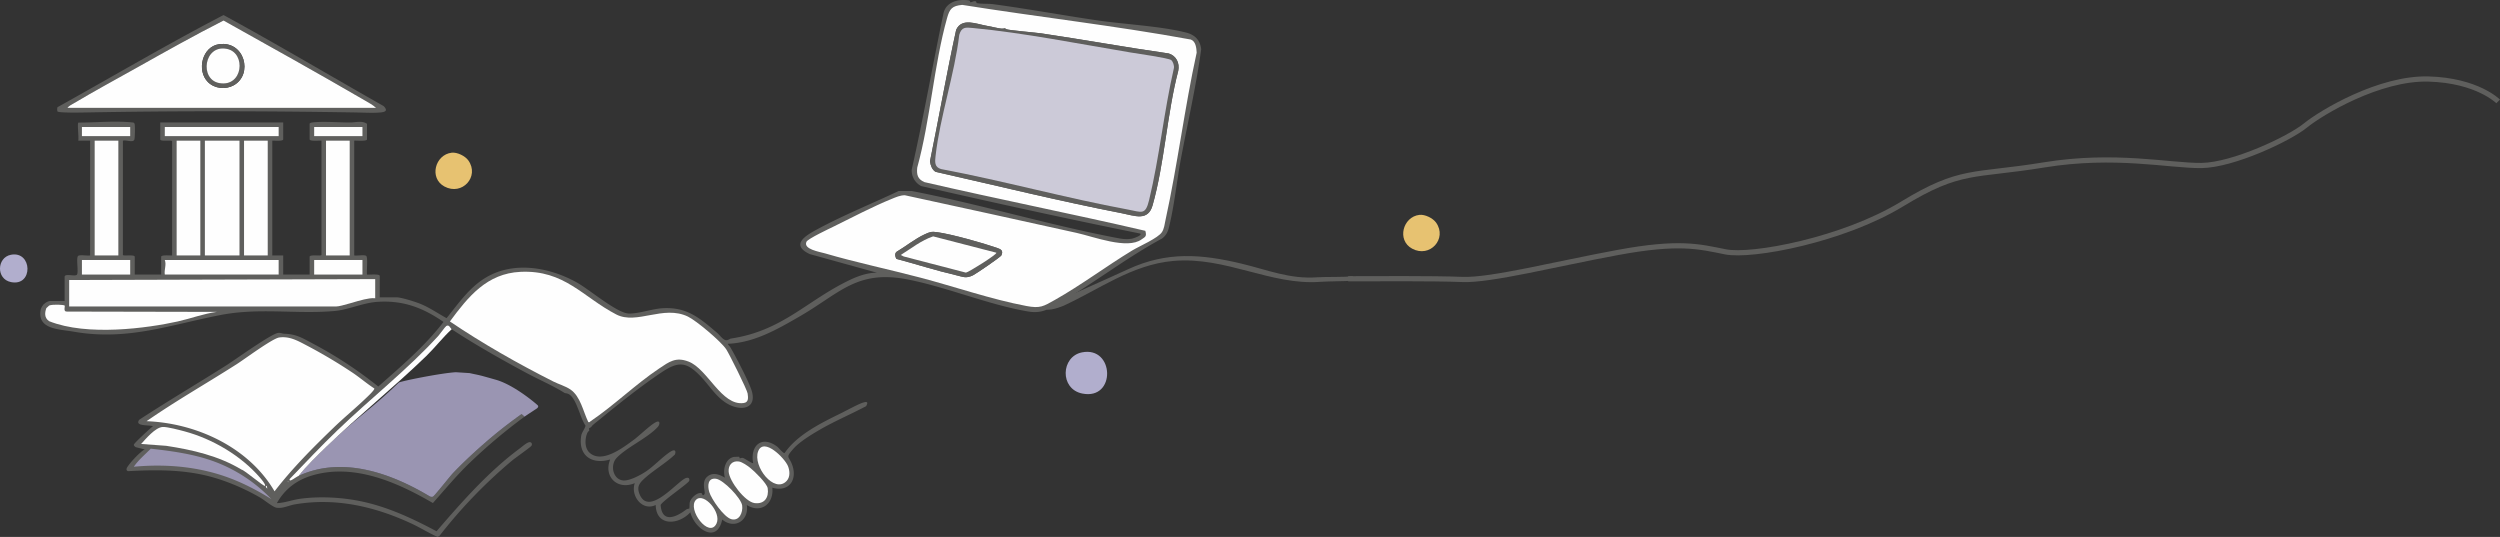 <svg id="グループ_114" data-name="グループ 114" xmlns="http://www.w3.org/2000/svg" width="2412.853" height="518.212" viewBox="0 0 2412.853 518.212">
  <rect x="0" y="0" width="2412.853" height="518.212" fill="#333333" stroke="none"/>
  <g id="グループ_70" data-name="グループ 70" transform="translate(2411.072 518.212) rotate(180)">
    <g id="グループ_91" data-name="グループ 91" transform="translate(0)">
      <path id="パス_96" data-name="パス 96" d="M0,32.4c7.765-1.145,26.229-.5,34.1-1.086,26.671-1.982,47.978,7.1,73.014,13.11,39.063,9.373,72.3,11.961,109.693-5.335,22.691-10.5,55.671-24.745,78.254-35.49,5.035-7.25-11.9-1.552-15.333,0C245.5,19.036,213.344,43.631,172.965,47.108c-50.575,4.355-93.733-23.72-141.5-20.193-6.971.514-24.309.577-31.284,1.02Z" transform="translate(1105.483 219.283)" fill="#5f5f5d"/>
      <path id="パス_97" data-name="パス 97" d="M590.756,104.275c.476.9-1.891,1.253-2.293,2.158-.6,1.358-6.327,5.618-7.979,6.979-17.794,14.671-40.842,32.954-59.9,45.585-16.426,10.885-23.993,10.066-37.649-4.22-8.519-8.913-14.643-19.788-25.656-26.207-12.73-7.422-28.985-5.3-23.364,12.815,2.655,8.555,15.37,32.907,20.29,41.243.838,1.419,2.052,2.367,2.81,3.774-25.632.973-48.165,14.109-69.709,26.555-38.3,22.129-54.961,45.03-103.644,35.607-38.047-7.365-78.589-24.578-116.687-31-12.42-2.092-19.19,1.882-29.328,7.689C103.968,244.552,72.166,269.511,37.764,288c-4.247,3.317-5.584,6.465-6.848,11.612C25.835,320.3,23.557,343.8,19.58,364.921,12.961,400.068,4.833,435.294,0,470.691c1.01,8.87,6.124,13.97,14.652,16.114,25.348,6.373,59.251,7.887,85.8,11.778,33.6,4.925,66.873,11.1,100.428,15.606,4.31.578,11.887.146,15.556,1,.669.156.548,1.61,1.195,1.756,2.055.464,3.77-.953,5.054-.913.572.018.072,1.627,1.759,1.853,9.962,1.336,21.348-1.255,24.178-12,10.614-50.356,19.33-101.068,30.755-151.25a16.866,16.866,0,0,0-9.255-16.056C199.9,322.517,129.446,307.039,58.806,292.772c-2.09-1.8,6.82-4.681,7.866-4.873,5.486-1,9.859-.273,15.164.743C147.4,301.2,213.491,321.1,279.249,333.848l12.731.033c26.052-12.377,53.5-23.358,78.906-37.13,10.929-5.925,25.918-14.758,7-23.742l-65.033-18.024c8.791.166,18.188-3.121,26.085-6.884,41.7-19.871,64.859-49.078,114.8-56.615,1.4-.212,2.618-1.646,4.611-1.639,3,.011,6.378,5.034,8.8,7.088C483.958,211.2,496.31,222.161,519.9,220.73c10.146-.615,22.962-5.351,32.491-5.129,11.4.265,38.419,23.509,50.525,30.166,26.971,14.83,61.367,20.733,88.413,4,15.417-9.537,25.826-24.781,36.987-38.633,8.908,4.876,17.134,10.756,26.709,14.38,4.646,1.758,17.09,5.728,21.523,5.728h16.262V251.9c0,2.208,10.251,1.06,12.312,1.314.515,3.1-1.06,16.774.818,18.081,1.773,1.233,8.909-.1,11.488.379v110.77c-2.061.254-12.312-.894-12.312,1.314V398.7c4.643,3.349,11.287,1.293,16.227,1.283,10.9-.024,25.82,1.29,36.122.081.885-.1,3.032-.4,3.032-1.363V383.759c0-2.155-9.454-1.1-11.432-1.314l-.01-110.259c.213-1.418,11.442.733,11.442-1.825V253.219h25.493v18.46h10.549V382.44c-1.875.173-10.549-.77-10.549,1.319v16.263h118.672V383.759c0-2.558-11.23-.407-11.442-1.825l.01-110.259c1.874-.172,10.553.779,10.553-1.314V253.219h25.493V270.36c0,2.558,11.231.407,11.444,1.825l-.011,110.259c-3.011.977-9.585-2.147-10.987.88-.683,1.473-.834,13.689-.322,15.255a1.987,1.987,0,0,0,2.072,1.444c17.415,1.829,34.744-.193,52.188-.113,1.293-.8-.592-14.751.123-17.476l-11.433,0V271.679c2.579-.478,9.716.847,11.484-.383,2.335-1.626-.539-15.644,1.207-18.13,1.554-2.215,11.923,1.568,11.923-2.144V227.726c4.543.039,9.107-.035,13.66-.041,3.618-.005,8.931-3.936,9.672-9.614,2.338-17.909-18.372-17.566-31.96-19.955-51.731-9.093-92.906,6.515-141.658,16.017-37.927,7.392-73.355.629-110.34,3.937-13.309,1.19-27.215,7.868-41.294,8.813-24.738,1.659-43.879-5.625-63.768-19.39,18.094-23.478,40.843-42.769,62.973-62.336a397.517,397.517,0,0,0,63.021,41.4c10.16,5.4,15.878,9.136,27.4,9.523,2.06.069,3.627,1.045,6.049.84,6.5-.549,41.379-25.725,49.852-31.1,28.008-17.764,56.648-34.542,84.38-52.748,4.832-6.6-9.648-4.745-13.247-6.219,2.611-1.975,18.121-16.216,18.384-17.708.2-1.1-.892-1.916-1.709-2.5l-8.761-2.206c3.827-1.406,17.619-16.059,17.584-18.952a1.886,1.886,0,0,0-1.468-2.02c-23.783,1.291-47.241,1.623-70.655-3.184-19.391-3.98-39.743-12.423-56.82-22.294-3.8-2.2-12.226-9.2-15.715-9.771-6.2-1.022-11.85,2.19-17.8,3.206-39.1,6.68-76.734-1.944-112.135-18.325C753.889,9.077,745.647,3.841,737,0l-1.753.943a476.781,476.781,0,0,1-70.36,72.927c-2.837,2.365-17.628,12.753-18.457,14.068s-.55,2.989,1,3.464c2.489.763,7.628-4.05,9.912-5.736C687.692,63.281,713.508,33.888,738,5.47c22.428,11.938,45.634,22.882,70.628,28.434,19.128,4.249,41.517,5.587,60.96,2.916,7.667-1.053,14.885-3.951,22.56-4.235-7.754,13.676-19.26,22.375-34.287,26.8-40.348,11.875-82.025-6.73-116.343-26.677-11.773,13.21-22.913,26.75-35.718,39a521.931,521.931,0,0,1-52.756,44.38l2.882,2.489c11.744-8.323,23.164-17.214,34.052-26.65,10.815-9.373,22.733-20.364,32.536-30.756C725.4,58.1,740.146,39.282,741.538,38.82a4.289,4.289,0,0,1,2.963.289c37.3,22.409,84.426,39.325,126.548,19.839,2.26-1.045,5.979-3.918,7.489-4.383,1.219-.375,1.569.1,1.3,1.294-15.191,15.846-30.312,31.831-46.12,47.065C801.774,133.7,765.911,161.6,736.1,194.31c-1.518,1.667-6.341,8.564-7.447,9.278-2.875,1.856-4.1-2.324-5.287-3.112-21.6-14.358-49.252-29.941-72.371-42.345-12.181-6.536-25.441-12.162-36.632-19.189-.437-.274-2.62-.25-4.354-1.355-7.416-4.728-10.527-22.739-15.741-30.066-.26-1.86,3.532-6.5,4.064-9.663,3.246-19.331-10.23-28.393-27.921-23.095,6.685-16.61-7.033-29.9-23.731-22.851,4.277-12.275-7.281-27.378-20.214-21.093-.361-20.936-22.177-19.437-33.4-7.034-3.984-15.943-25.7-31.042-30.786-7.032-12.059-9.867-26.042-.791-23.734,14.066-13.721-8.689-26.359,1.429-24.611,16.7-16.274-4.672-24.776,7.981-18.886,22.851,3.193,8.06,6.278,5.824-1.3,14.533-5.948,6.829-17.033,13.531-24.922,18.151-14.651,8.58-30.443,15.188-45.432,23.136-2.078,3.781-1.227,4.691,2.67,3.549,4.73-1.388,16.164-7.684,21.388-10.258,19.3-9.511,42.295-20.633,54.641-38.558,1.428-.338,5.62,5.094,7.018,6.156,14.972,11.379,26.448,1.051,23.3-15.818.67-.752,8.043,4.418,9.673,4.921,1.529.471,2.908-.512,3.356-.291.172.085.048,1.4.678,1.494.246.038,4.734-.135,4.978-.185,8.348-1.719,10.8-12.866,8.569-20.008,5.469,3.166,11.757,5.64,17.147.893,5.994-5.28,1.314-14.773,2.589-16.73,1.849-2.838,2.34.8,2.8.918,4.244,1.057,10.372-4.732,11.362-8.747.405-1.646.167-5.718.5-6.1.222-.252,2.01-.247,2.945-.967,9.858-7.593,23.44-13.421,24.7,4.391C519.417,35.2,494.511,51.99,494.1,54.234c-.615,3.334,1.989,3.431,4.559,1.96,9.057-5.185,34.312-35.5,43.1-15.615,3.08,6.973,1.222,10.565-3.855,15.3C529.14,64.049,516.8,71.1,507.91,79.574c-1.437,4.3.739,5.02,4.445,2.626,8.008-5.177,15.88-14.109,24.381-19.568,5.044-3.238,14.957-8.54,20.916-8.136,10,.68,13.1,14.6,6.645,21.632-9.185,10.008-29.812,19.173-39.632,29.811-2.53,2.74-2.569,6.825,1.413,4.935,5.348-2.54,15.868-12.956,21.555-17.128,10-7.338,30.422-23.157,42.42-12.683,7.844,6.848,2.518,22.4.589,20.957" transform="translate(1251.745 0)" fill="#5f5f5d"/>
      <path id="パス_98" data-name="パス 98" d="M53.208,65.308c-3.277,2.408-5.328,2.554-3.648,8.3C120.3,90.066,191.925,104.158,262.765,120.6c6.533,2.877,7.631,7.16,6.935,13.978-12.74,46.333-15.984,98.535-28.8,144.364-2.494,8.918-4.79,11.772-14.62,12.7C152.857,279.929,78.582,271.564,5.61,258.2.887,256.454.208,250.047,0,245.566,11.71,192.108,18.4,137.38,30.09,83.953c.854-3.9,1.2-8.111,3.385-11.559,3.724-5.884,21.892-13.617,28.789-17.8,24.9-15.1,49.326-33.464,74.53-47.659,11.195-6.305,14.167-8.417,27.523-5.9C198.13,7.414,233.5,19.691,266.969,28.485c30.529,8.021,61.459,14.5,91.8,23.356,5.191,1.515,21.132,3.954,17.823,11.165-1.359,2.962-22.115,12.672-26.488,14.832-17.484,8.642-38.185,19.446-55.984,26.648-3.987,1.613-8.039,3.437-12.46,3.441q-83.023-17.889-165.9-36.359c-16.444-3.645-48.953-16.255-62.557-6.259" transform="translate(1256.12 221.847)" fill="#5f5f5d"/>
      <rect id="長方形_48" data-name="長方形 48" width="46.59" height="8.791" transform="translate(2061.26 386.835)" fill="#5f5f5d"/>
      <rect id="長方形_49" data-name="長方形 49" width="109.882" height="8.791" transform="translate(2142.133 386.835)" fill="#5f5f5d"/>
      <rect id="長方形_50" data-name="長方形 50" width="46.59" height="8.791" transform="translate(2285.419 386.835)" fill="#5f5f5d"/>
      <rect id="長方形_51" data-name="長方形 51" width="22.855" height="110.761" transform="translate(2073.567 271.679)" fill="#5f5f5d"/>
      <rect id="長方形_52" data-name="長方形 52" width="22.855" height="110.761" transform="translate(2152.682 271.679)" fill="#5f5f5d"/>
      <rect id="長方形_53" data-name="長方形 53" width="33.404" height="110.761" transform="translate(2179.933 271.679)" fill="#5f5f5d"/>
      <rect id="長方形_54" data-name="長方形 54" width="22.855" height="110.761" transform="translate(2217.732 271.679)" fill="#5f5f5d"/>
      <rect id="長方形_55" data-name="長方形 55" width="22.855" height="110.761" transform="translate(2296.847 271.679)" fill="#5f5f5d"/>
      <rect id="長方形_56" data-name="長方形 56" width="46.59" height="14.065" transform="translate(2061.26 253.219)" fill="#5f5f5d"/>
      <path id="パス_99" data-name="パス 99" d="M109.882,14.065H0V0H109.882c.744,4.956-1.8,9.4,0,14.065" transform="translate(2142.133 253.219)" fill="#5f5f5d"/>
      <rect id="長方形_57" data-name="長方形 57" width="46.59" height="14.065" transform="translate(2285.419 253.219)" fill="#5f5f5d"/>
      <path id="パス_100" data-name="パス 100" d="M187.861,39.279c34.161,17.256,68.146,36.562,99.845,57.955-17.719,24-35.7,46.37-68.12,47.9-42.552,2.005-60.28-24.488-92.461-41.137-19.762-10.224-45.393,9.435-69.156-2.047-8.2-3.962-31.991-24.014-36.965-31.6C18.085,65.893.852,31.379.35,27.716c-.57-4.161-1.066-8.518,3.83-9.193,21.426-2.955,34.6,32.881,53.241,40.02,12.327,4.721,18.584-.174,28.393-6.742C108.529,36.59,129.561,16.02,151.9.973c.726-.489.836-1.248,2.19-.872,5.032,10.212,7.46,24.769,17.3,31.5,4.725,3.231,11.6,5.222,16.47,7.679" transform="translate(1689.151 110.714)" fill="#5f5f5d"/>
      <path id="パス_101" data-name="パス 101" d="M295.363,25.493,0,26.372V7.911c3.731.389,7.121-.426,10.712-1.155C16.8,5.521,32.858,0,37.36,0h258Z" transform="translate(2048.953 222.452)" fill="#5f5f5d"/>
      <path id="パス_102" data-name="パス 102" d="M167.021,23.973c-2.423-.071-19.518-.155-20.226-.878s1.732-6.171-2.3-5.85L0,16.946c12.726-1.726,25.262-6.48,37.781-9.253,29.1-6.447,97.031-14.384,121.937,2.039,5.19,3.422,7.857,7.893,7.3,14.241" transform="translate(2201.914 200.241)" fill="#5f5f5d"/>
      <path id="パス_103" data-name="パス 103" d="M219.819,67.693c-28.147,19.573-58.046,36.559-86.952,55.007-7.77,4.958-34.547,24.871-41.028,25.779-10.473,1.468-18.728-3.633-27.631-8.254a492.9,492.9,0,0,1-42.98-25.585C13.948,109.783,7.4,104.042.06,99.314c-.817-1.188,6.925-8.338,8.323-9.677,10-9.582,20.848-18.465,30.813-28.084C59.215,42.231,79.4,22.058,96.316,0c24.694,42.41,75.333,65.867,123.5,67.693" transform="translate(2049.778 44.007)" fill="#5f5f5d"/>
      <path id="パス_104" data-name="パス 104" d="M119.7,40.487c-4.672,5.062-13.6,15.9-20.768,16.4-4.108.286-16.312-2.942-20.916-4.176C50.928,45.456,23.33,29.3,4.971,7.966,3.989,6.825-.924,1.249.153.046,1.069-.977,19.987,15.311,22.733,15.7,44.81,29.051,70.22,34.842,95.536,38.71Z" transform="translate(2155.171 49.236)" fill="#5f5f5d"/>
      <path id="パス_105" data-name="パス 105" d="M2.741,3.258c11.905-12.6,32.968,14.409,27.4,28.727C24.764,45.822,4.359,25.126,1.386,17.638c-1.8-4.547-2.31-10.5,1.355-14.38" transform="translate(1649.179 50.715)" fill="#5f5f5d"/>
      <path id="パス_106" data-name="パス 106" d="M132.72,31.224c-4.544,6.646-10.781,11.69-16.336,17.431-20.445-2.313-41.173-5.12-60.6-12.149A146.506,146.506,0,0,1,0,0C14.889,9.283,30.734,17.368,47.486,22.83c27.432,8.945,56.578,11.077,85.234,8.394" transform="translate(2149.183 36.524)" fill="#5f5f5d"/>
      <path id="パス_107" data-name="パス 107" d="M28.1,40.306c-3.223-.476-8.1-3.935-10.754-5.978C13.308,31.222.942,19.1.24,14.513-1.123,5.6,3.347-1.074,12.853.144,22.066,1.324,37.285,21.25,37.924,30.515c.428,6.215-3.433,10.737-9.826,9.791" transform="translate(1669.898 32.512)" fill="#5f5f5d"/>
      <path id="パス_108" data-name="パス 108" d="M25.336,39.331C18.24,38.328,1.084,20.639.13,13.5-.753,6.884,2.876-1.791,10.607.324,17.754,2.28,29.855,19.716,31.891,26.563c1.769,5.952,1.5,13.906-6.555,12.767" transform="translate(1694.646 16.806)" fill="#5f5f5d"/>
      <path id="パス_109" data-name="パス 109" d="M0,.879V0Q.856.439,0,.879" transform="translate(2132.903 52.794)" fill="#5f5f5d"/>
      <path id="パス_110" data-name="パス 110" d="M.457,2.615,0,0C1.342.9,2.186,2.771.457,2.615" transform="translate(2153.114 46.659)" fill="#5f5f5d"/>
      <path id="パス_111" data-name="パス 111" d="M20.652,27.146C13.139,34.619-4.067,14.89.879,4.3c7.07-15.136,28.813,13.854,19.773,22.846" transform="translate(1718.631 8.699)" fill="#5f5f5d"/>
      <path id="パス_112" data-name="パス 112" d="M79.406,120.3c13.667-.708,53.651-8.64,55.167-10.083,29.6-28.2,40.06-33.08,69.8-61.778,9.164-8.843,18.991-18.274,26.788-28.153C189.034,39.769,141.91,22.853,104.609.444a4.289,4.289,0,0,0-2.963-.289C100.253.617,85.512,19.437,82.619,22.5,72.818,32.895,60.9,43.886,50.084,53.26,39.2,62.7,27.776,71.587,16.032,79.91l-2.882-2.489c-2.866,2.079-6.968,4.608-10.271,6.87C-.794,86.347-.094,87.647.406,88.3s22.2,19.55,40.5,24.75,14,3.9,25.3,6.4" transform="translate(1891.638 38.665)" fill="#9a95b2"/>
      <path id="パス_113" data-name="パス 113" d="M316.942,5.437A7,7,0,0,0,317,1.347C316.053-.213,294.013.237,290.287.306,203.194,1.931,115.495,1.767,28.4.306,21.4.188,12.22-.316,5.468.3.252.777-2.039,2.161,2.228,6.507,53.761,35.685,104.683,66,156.706,94.337c54.2-28.107,106.867-59.24,160.236-88.9m-9.478-.691c-1.428,1.959-4.327,3.277-6.44,4.539-19.854,11.857-40.476,22.953-60.656,34.283C212.707,59.1,184.986,74.713,156.708,89.06,111.126,63.585,65.423,38.2,20.3,11.921c-3.6-2.1-7.815-4.343-10.836-7.175Z" transform="translate(2038.61 409.349)" fill="#5f5f5d"/>
      <path id="パス_114" data-name="パス 114" d="M53.208,65.309c13.6-10,46.114,2.614,62.556,6.258q82.913,18.377,165.9,36.359c4.42,0,8.473-1.827,12.46-3.44,17.8-7.2,38.5-18.007,55.984-26.648,4.372-2.161,25.128-11.872,26.487-14.832,3.31-7.211-12.631-9.649-17.822-11.165-30.341-8.858-61.273-15.334-91.8-23.356C233.5,19.691,198.129,7.414,164.318,1.037c-13.356-2.518-16.329-.408-27.524,5.9-25.2,14.195-49.627,32.553-74.529,47.659-6.9,4.183-25.065,11.916-28.789,17.8-2.183,3.448-2.532,7.654-3.385,11.559C18.4,137.381,11.709,192.108,0,245.567c.207,4.481.887,10.888,5.61,12.632,72.972,13.365,147.246,21.73,220.668,33.443,9.83-.933,12.125-3.787,14.62-12.7,12.818-45.829,16.062-98.03,28.8-144.364.7-6.819-.4-11.1-6.935-13.978C191.924,104.159,120.3,90.066,49.56,73.6c-1.68-5.742.371-5.888,3.648-8.3m130.22,202.814c-1.444-.868-28.634-3.226-33.477-3.946-41.025-6.1-81.917-13.519-123-19.406-7.328-2.3-10.68-9.268-9.2-16.69C28.613,186.69,31,138.873,42.549,98.17,47,82.493,59.932,88.162,72.177,90.541c60.109,11.679,120.17,26.5,179.784,39.979,3.407,1.893,4.956,6.437,5.444,10.187-8.643,42.22-16.056,84.811-25.259,126.842-5.568,12.145-19.782,5.533-29.691,3.9-3.8-.628-11.255-2.513-14.074-2.715-3.7-.265-1.849,1.257-4.954-.609M289.8,46.524c1.228,2.043,1.929,5.091-.2,6.858-8.731,5.134-17.966,12.668-27.115,16.831-4.99,2.271-6.413,2.872-12.077,2.075-14.309-2.012-43.728-10.3-57.773-15.18-3.752-1.3-6.293-2.574-4.137-7.266.7-1.522,24.439-17.768,27.392-19.192,6.886-3.319,9.541-1.462,16.3.092,19.094,4.394,38.627,10.739,57.617,15.781" transform="translate(1256.12 221.846)" fill="#fefefe"/>
      <path id="パス_115" data-name="パス 115" d="M187.861,39.279c-4.867-2.458-11.745-4.448-16.47-7.679-9.838-6.729-12.267-21.286-17.3-31.5-1.354-.376-1.464.383-2.19.872C129.561,16.02,108.529,36.59,85.814,51.8c-9.808,6.568-16.066,11.463-28.393,6.742C38.781,51.4,25.607,15.568,4.18,18.523c-4.9.675-4.4,5.032-3.83,9.193C.852,31.379,18.085,65.893,21,70.346c4.974,7.587,28.767,27.639,36.965,31.6,23.763,11.482,49.394-8.177,69.156,2.047,32.181,16.649,49.909,43.142,92.461,41.137,32.418-1.528,50.4-23.9,68.12-47.9-31.7-21.394-65.684-40.7-99.845-57.955" transform="translate(1689.151 110.714)" fill="#fefefe"/>
      <path id="パス_116" data-name="パス 116" d="M219.819,67.693C171.648,65.867,121.009,42.41,96.316,0,79.4,22.058,59.215,42.231,39.2,61.553c-9.965,9.619-20.81,18.5-30.813,28.084-1.4,1.339-9.14,8.489-8.323,9.677,7.342,4.728,13.887,10.469,21.167,15.325a492.9,492.9,0,0,0,42.98,25.585c8.9,4.621,17.158,9.722,27.631,8.254,6.481-.908,33.258-20.821,41.028-25.779,28.906-18.448,58.8-35.434,86.952-55.007" transform="translate(2049.778 44.007)" fill="#fefefe"/>
      <path id="パス_117" data-name="パス 117" d="M295.363,25.493V0h-258C32.858,0,16.8,5.521,10.712,6.756,7.121,7.485,3.731,8.3,0,7.911v18.46Z" transform="translate(2048.953 222.452)" fill="#fefefe"/>
      <rect id="長方形_58" data-name="長方形 58" width="33.404" height="110.761" transform="translate(2179.933 271.679)" fill="#fefefe"/>
      <rect id="長方形_59" data-name="長方形 59" width="22.855" height="110.761" transform="translate(2073.567 271.679)" fill="#fefefe"/>
      <rect id="長方形_60" data-name="長方形 60" width="22.855" height="110.761" transform="translate(2152.682 271.679)" fill="#fefefe"/>
      <rect id="長方形_61" data-name="長方形 61" width="22.855" height="110.761" transform="translate(2217.732 271.679)" fill="#fefefe"/>
      <rect id="長方形_62" data-name="長方形 62" width="22.855" height="110.761" transform="translate(2296.847 271.679)" fill="#fefefe"/>
      <path id="パス_118" data-name="パス 118" d="M164.415,20.965c1.453-4.046,2.3-9.337-2.714-12.643C124.987-6.392,66.884,1.6,37.781,8.044,25.262,10.817,12.726,15.571,0,17.3l144.49.3c4.036-.321,1.592,5.123,2.3,5.85s11.264,1.376,14.906,0" transform="translate(2201.914 199.89)" fill="#fefefe"/>
      <path id="パス_119" data-name="パス 119" d="M109.882,14.065c-1.8-4.667.744-9.109,0-14.065H0V14.065Z" transform="translate(2142.133 253.219)" fill="#fefefe"/>
      <path id="パス_120" data-name="パス 120" d="M119.7,40.487,95.536,38.71C70.22,34.842,44.81,29.051,22.733,15.7,19.987,15.311,1.069-.977.153.046c-1.077,1.2,3.835,6.778,4.817,7.919C23.33,29.3,50.928,45.456,78.016,52.715c4.6,1.233,16.809,4.461,20.916,4.176,7.166-.5,16.1-11.342,20.768-16.4" transform="translate(2155.171 49.236)" fill="#fefefe"/>
      <path id="パス_121" data-name="パス 121" d="M132.72,31.224c-28.656,2.683-57.8.551-85.234-8.394C30.734,17.368,14.889,9.283,0,0A146.506,146.506,0,0,0,55.787,36.505c19.424,7.03,40.152,9.837,60.6,12.149,5.556-5.741,11.792-10.785,16.336-17.431" transform="translate(2149.183 36.524)" fill="#9a95b2"/>
      <rect id="長方形_63" data-name="長方形 63" width="109.882" height="8.791" transform="translate(2142.133 386.835)" fill="#fefefe"/>
      <path id="パス_122" data-name="パス 122" d="M28.1,40.306c6.393.946,10.254-3.576,9.826-9.791C37.285,21.25,22.066,1.324,12.853.144,3.347-1.074-1.123,5.6.24,14.513c.7,4.585,13.068,16.709,17.1,19.815,2.656,2.044,7.532,5.5,10.754,5.978" transform="translate(1669.898 32.512)" fill="#fefefe"/>
      <path id="パス_123" data-name="パス 123" d="M0,146.037c1.185.788,2.41,4.968,5.287,3.112,1.107-.714,5.929-7.611,7.447-9.278,29.81-32.711,65.672-60.608,97.61-91.387C126.153,33.25,141.274,17.266,156.464,1.42c.275-1.2-.075-1.669-1.294-1.294-1.51.465-5.229,3.338-7.489,4.383-7.8,9.879-17.624,19.309-26.788,28.153C89.789,62.68,55.42,90.261,24.6,120.092,16.012,128.406,8.81,137.962,0,146.037" transform="translate(1975.113 54.439)" fill="#fefefe"/>
      <path id="パス_124" data-name="パス 124" d="M2.741,3.258C-.924,7.136-.418,13.09,1.386,17.638c2.973,7.489,23.378,28.184,28.756,14.347,5.566-14.317-15.5-41.324-27.4-28.727" transform="translate(1649.179 50.715)" fill="#fefefe"/>
      <path id="パス_125" data-name="パス 125" d="M25.336,39.331c8.051,1.138,8.325-6.815,6.555-12.767C29.855,19.716,17.754,2.28,10.607.324,2.876-1.791-.753,6.884.13,13.5c.954,7.141,18.109,24.829,25.206,25.832" transform="translate(1694.646 16.806)" fill="#fefefe"/>
      <rect id="長方形_64" data-name="長方形 64" width="46.59" height="14.065" transform="translate(2285.419 253.219)" fill="#fefefe"/>
      <rect id="長方形_65" data-name="長方形 65" width="46.59" height="14.065" transform="translate(2061.26 253.219)" fill="#fefefe"/>
      <path id="パス_126" data-name="パス 126" d="M20.652,27.146C29.692,18.154,7.949-10.837.879,4.3c-4.946,10.59,12.26,30.32,19.773,22.846" transform="translate(1718.631 8.699)" fill="#fefefe"/>
      <rect id="長方形_66" data-name="長方形 66" width="46.59" height="8.791" transform="translate(2061.26 386.835)" fill="#fefefe"/>
      <rect id="長方形_67" data-name="長方形 67" width="46.59" height="8.791" transform="translate(2285.419 386.835)" fill="#fefefe"/>
      <path id="パス_127" data-name="パス 127" d="M.457,2.615C2.186,2.771,1.342.9,0,0Z" transform="translate(2153.114 46.659)" fill="#fefefe"/>
      <path id="パス_128" data-name="パス 128" d="M0,.879Q.856.44,0,0Z" transform="translate(2132.903 52.794)" fill="#fefefe"/>
      <path id="パス_129" data-name="パス 129" d="M298,0H0C3.022,2.833,7.237,5.08,10.837,7.175c45.121,26.274,90.825,51.664,136.406,77.138,28.277-14.347,56-29.959,83.661-45.491,20.179-11.33,40.8-22.427,60.655-34.283C293.673,3.277,296.572,1.959,298,0M162.312,24.919c11.178,11.175,5.483,34.282-10.75,36.527C126.82,64.87,118.513,32.336,137.406,21.8c7.84-4.372,18.481-3.305,24.906,3.118" transform="translate(2048.074 414.095)" fill="#fefefe"/>
      <path id="パス_130" data-name="パス 130" d="M166.018,180.558c3.1,1.866,1.255.344,4.954.609,2.818.2,10.27,2.088,14.075,2.715,9.908,1.634,24.122,8.247,29.69-3.9,9.2-42.031,16.617-84.622,25.259-126.842-.488-3.75-2.036-8.295-5.443-10.187C174.938,29.478,114.877,14.656,54.768,2.977,42.522.6,29.59-5.071,25.14,10.606,13.588,51.309,11.2,99.125.344,140.516c-1.483,7.422,1.868,14.393,9.2,16.69,41.083,5.887,81.976,13.308,123,19.406,4.844.72,32.033,3.078,33.477,3.946m32.565,1.216C149.982,177.2,95.07,166.26,46.395,158.152c-5.855-.976-36.805-5.352-39.238-7.352-1.719-1.413-3.082-5.518-2.587-7.743C14.137,101.466,18.524,57,28.487,15.712c3.6-14.9,7.1-11.626,20.127-9.219,60.48,11.181,120.156,27.746,180.631,39.133,6.57,1.836,5.967,7.058,5.337,12.677-4.248,37.894-18.333,78.551-22.864,116.9-2.326,7.766-6.106,7.228-13.135,6.567" transform="translate(1273.529 309.411)" fill="#5f5f5d"/>
      <path id="パス_131" data-name="パス 131" d="M102.1,17.723C83.106,12.681,63.572,6.336,44.479,1.943c-6.754-1.554-9.41-3.413-16.3-.093C25.231,3.274,1.49,19.52.791,21.041c-2.156,4.693.385,5.963,4.137,7.267C18.973,33.19,48.392,41.476,62.7,43.489c5.665.8,7.088.194,12.077-2.075,9.149-4.163,18.385-11.7,27.115-16.831,2.13-1.768,1.429-4.815.2-6.858M5.613,23.659c-1.079-1.4,27.171-19.123,29.4-19.207L94.969,20.019l2.925,1.453C87.741,27.788,78.1,35.6,66.638,39.434Z" transform="translate(1443.828 250.647)" fill="#5f5f5d"/>
      <path id="パス_132" data-name="パス 132" d="M35.252,5.759C28.828-.664,18.187-1.731,10.347,2.641-8.545,13.176-.239,45.709,24.5,42.287,40.735,40.042,46.431,16.933,35.252,5.759M16.863,37.769c-18.854-3.9-15.5-37.253,7.513-33,19.314,3.572,14.737,37.6-7.513,33" transform="translate(2175.134 433.256)" fill="#5f5f5d"/>
      <path id="パス_133" data-name="パス 133" d="M194.117,177.368c7.029.661,10.809,1.2,13.135-6.567,4.532-38.354,18.617-79.01,22.864-116.9.63-5.619,1.233-10.841-5.337-12.677C164.3,29.832,104.628,13.267,44.148,2.087,31.12-.321,27.617-3.595,24.021,11.305,14.058,52.6,9.671,97.06.1,138.651c-.495,2.225.869,6.33,2.587,7.743,2.433,2,33.383,6.376,39.238,7.352C90.6,161.853,145.515,172.8,194.117,177.368" transform="translate(1277.996 313.817)" fill="#cccad8"/>
      <path id="パス_134" data-name="パス 134" d="M.03,19.207,61.055,34.982c11.465-3.832,21.1-11.646,31.257-17.962l-2.925-1.453L29.432,0C27.2.084-1.049,17.811.03,19.207" transform="translate(1449.41 255.098)" fill="#fefefe"/>
      <path id="パス_135" data-name="パス 135" d="M12.209,33.371c22.25,4.606,26.827-29.425,7.513-33-23.018-4.256-26.367,29.092-7.513,33" transform="translate(2179.788 437.654)" fill="#fefefe"/>
      <path id="パス_136" data-name="パス 136" d="M0,171.889s20.042,20.337,67.278,21.626,103.207-32.222,118.779-44.9,69.735-38.254,100.428-38.568,83.233,11.782,151.827.574,80.247-3.181,137.033-37.762,144.8-51.3,170.476-46.131,44.612,10.288,103.648-.587S972.561-1.084,999.607.057s94.217.691,94.217.691L1109.91.73" transform="translate(0 248.434)" fill="none" stroke="#5f5f5d" stroke-miterlimit="10" stroke-width="5"/>
    </g>
  </g>
  <path id="パス_400" data-name="パス 400" d="M515.4,99.442c5.32-.614,12.992,3.135,16.07,7.481,11.012,15.544-5.993,34.4-23.13,25.13-14.986-8.11-9.017-30.755,7.06-32.611" transform="translate(854.562 107.935)" fill="#e7c271"/>
  <path id="パス_403" data-name="パス 403" d="M515.4,99.442c5.32-.614,12.992,3.135,16.07,7.481,11.012,15.544-5.993,34.4-23.13,25.13-14.986-8.11-9.017-30.755,7.06-32.611" transform="translate(-79.438 47.935)" fill="#e7c271"/>
  <path id="パス_401" data-name="パス 401" d="M761.371,119.481c20.93-4.251,22.073,30.776.215,26.338-14.51-2.946-13.647-23.61-.215-26.338" transform="translate(-750.999 126.44)" fill="#b1aecd"/>
  <path id="パス_402" data-name="パス 402" d="M766.638,119.663c31.558-6.41,33.281,46.4.324,39.712-21.878-4.442-20.577-35.6-.324-39.712" transform="translate(277.53 220.44)" fill="#b1aecd"/>
</svg>
